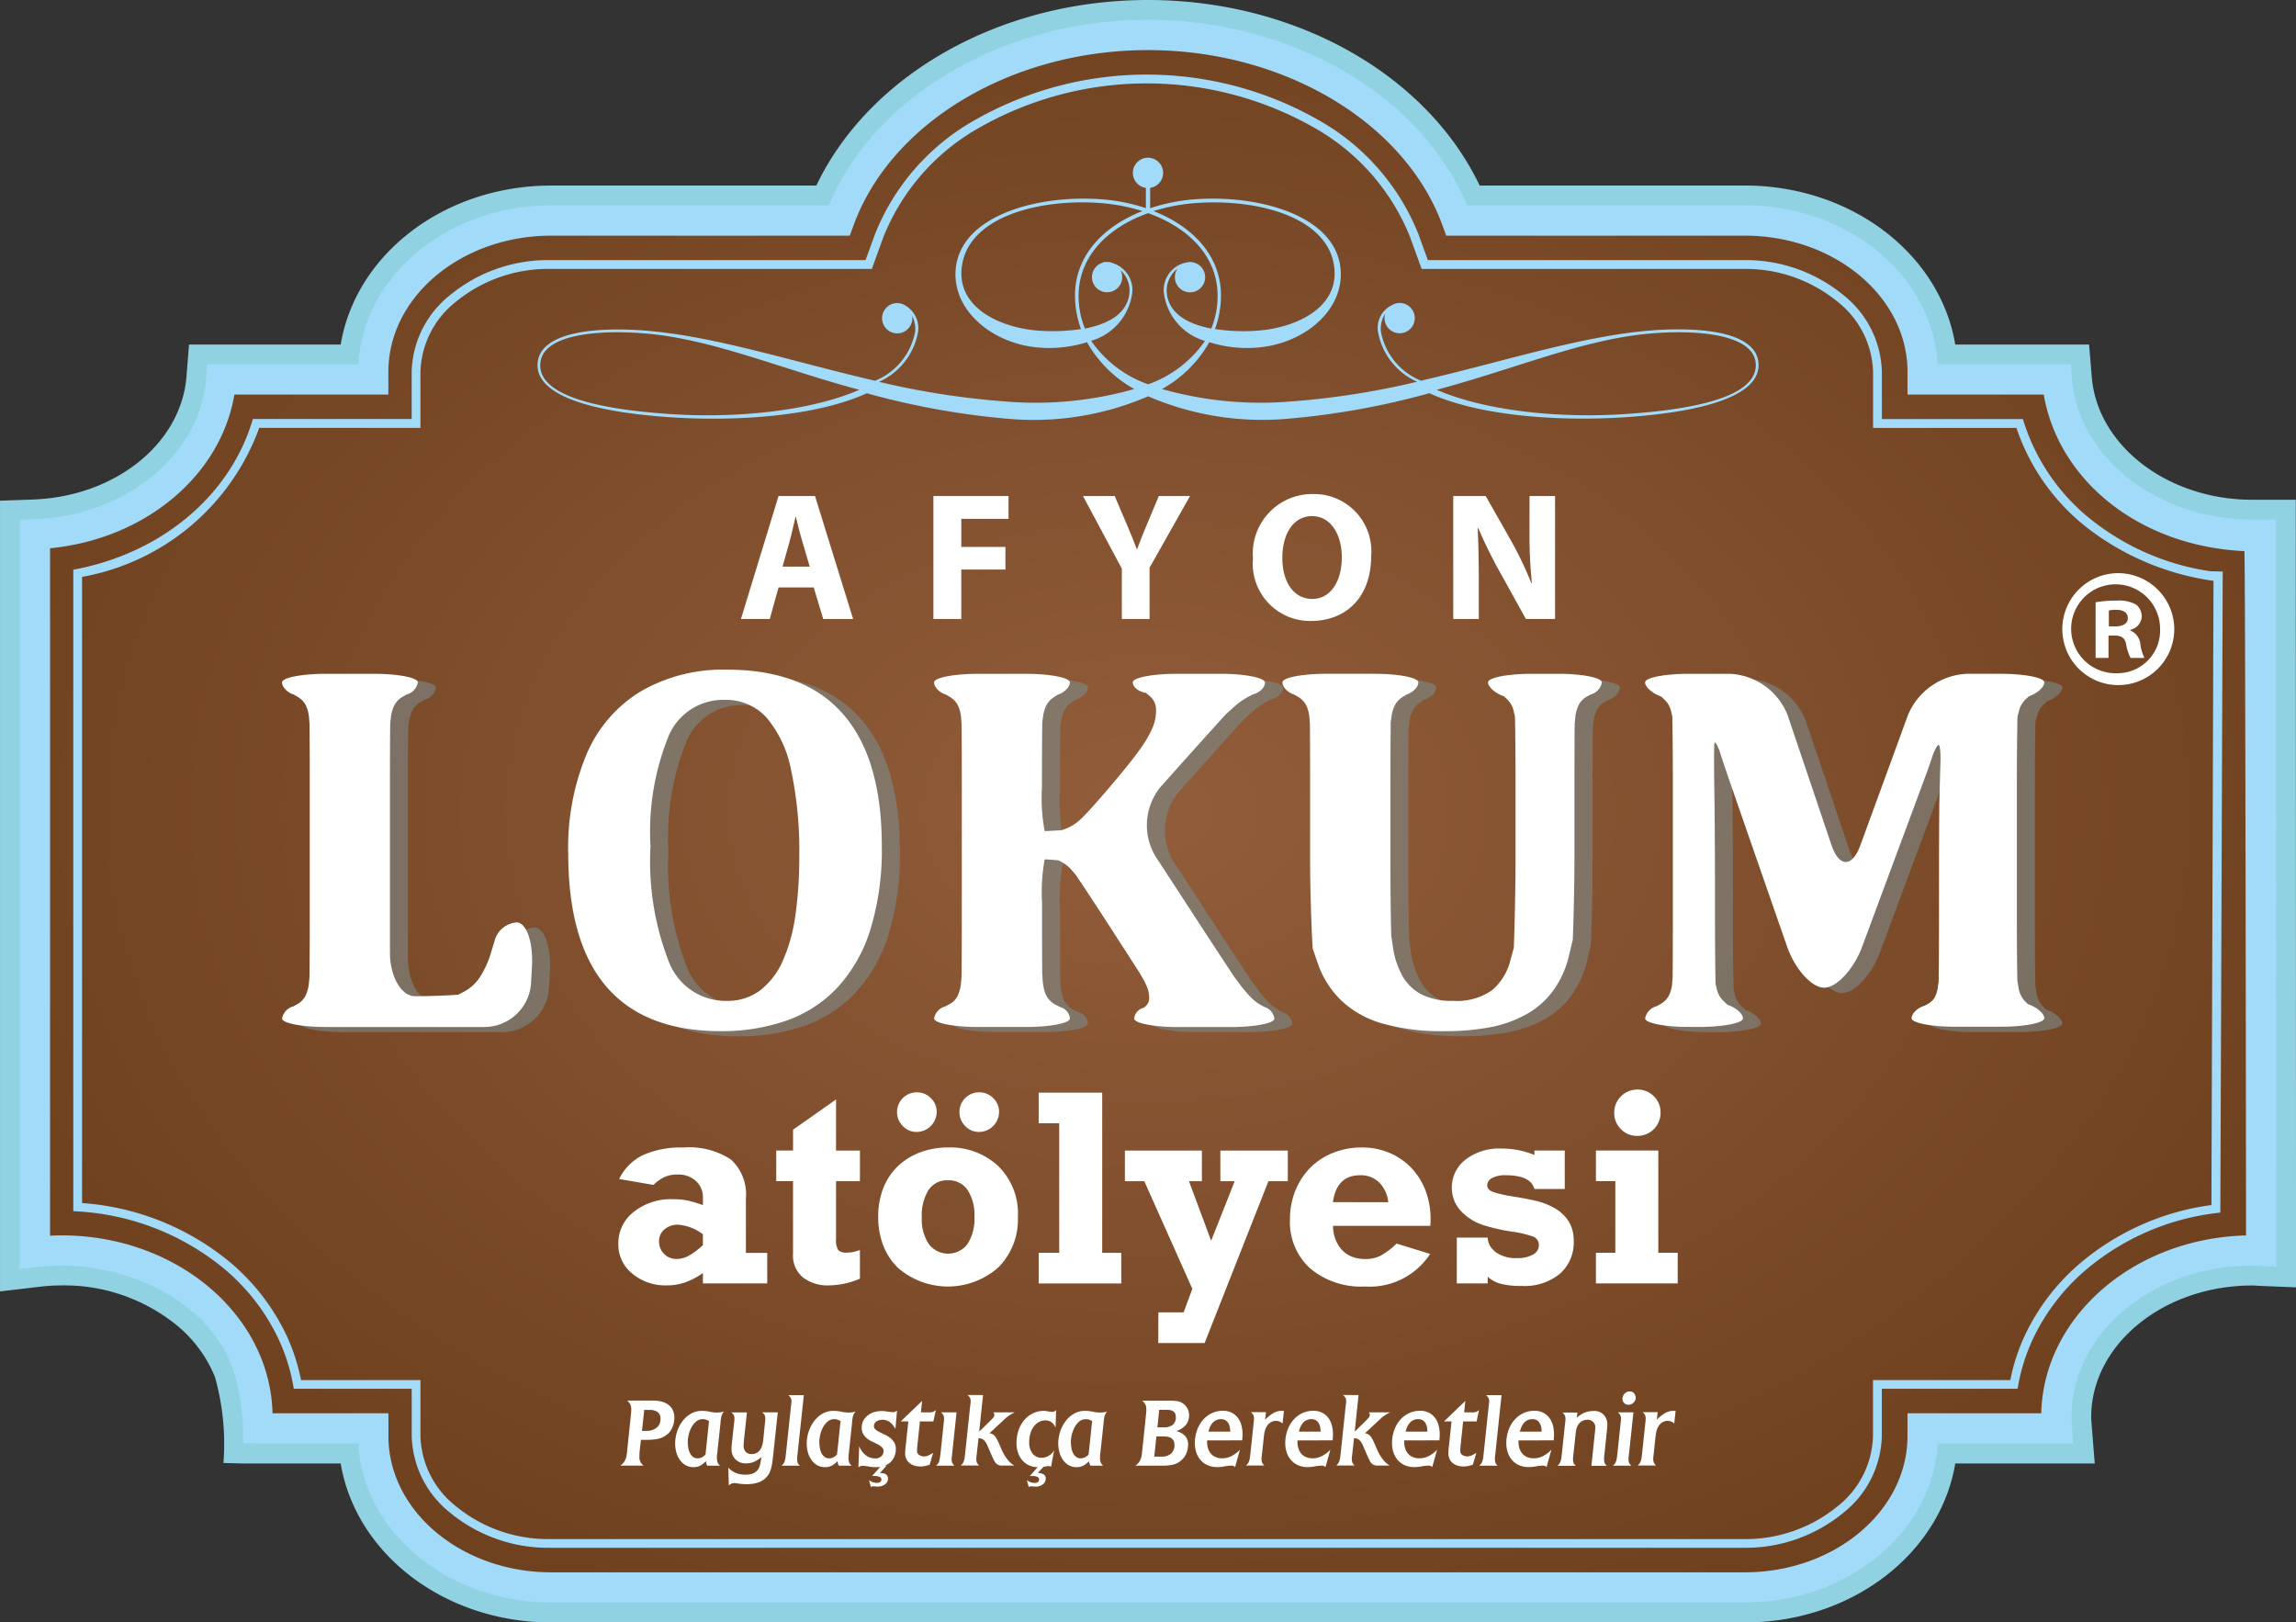 <svg xmlns="http://www.w3.org/2000/svg" xmlns:xlink="http://www.w3.org/1999/xlink" width="136.522" height="96.463" viewBox="0 0 136.522 96.463">
  <rect x="0" y="0" width="136.522" height="96.463" fill="#333333" stroke="none"/>
  <defs>
    <radialGradient id="radial-gradient" cx="0.5" cy="0.5" r="0.618" gradientUnits="objectBoundingBox">
      <stop offset="0" stop-color="#925d3b"/>
      <stop offset="1" stop-color="#6b3e1c"/>
    </radialGradient>
  </defs>
  <g id="Group_1953" data-name="Group 1953" transform="translate(-6.402 -8.58)">
    <path id="Path_2406" data-name="Path 2406" d="M142.911,39.47V38.294h-1.177l-1.414,0c-5.023,0-9.215-3.214-9.542-7.319l-.068-.831-.089-1.079h-7.958c-.9-5.384-6.175-9.455-12.525-9.455H94.384C91.217,12.987,83.416,8.58,74.663,8.58S58.109,12.987,54.941,19.612H39.185c-6.352,0-11.628,4.071-12.526,9.455H17.642l-.087,1.081-.066.83c-.319,3.974-4.227,7.111-9.092,7.3l-.861.032-1.133.04V85.363l1.31-.153,1-.118a11.461,11.461,0,0,1,1.349-.086,10.622,10.622,0,0,1,6.843,2.364,7.755,7.755,0,0,1,2.283,3.093,14.739,14.739,0,0,1,.5,5.1l1.061.029c.072,0,.527,0,.924,0H26.66c.9,5.385,6.174,9.455,12.526,9.455h70.953c6.35,0,11.625-4.07,12.525-9.455h8.292l-.1-1.269-.078-.972c0,.008-.007-.093-.007-.093-.014-.181-.025-.315-.025-.417,0-4.318,4.3-7.829,9.574-7.829.064,0,.125,0,.178.006.123.006.168.009.223.013s.978.041.978.041l1.226.05V82.951Z" transform="translate(0 0)" fill="#90d1e2"/>
    <path id="Path_2407" data-name="Path 2407" d="M142.367,42.421c-6.166,0-11.2-4.076-11.611-9.229h-7.985v-.451c0-4.953-4.76-9-10.586-9H95.071c-2.314-6.37-9.652-11.03-18.36-11.03s-16.052,4.66-18.365,11.03H41.233c-5.822,0-10.588,4.052-10.588,9v.451H21.6c-.4,5.005-5.16,8.98-11.08,9.208V85.082a13.585,13.585,0,0,1,1.587-.1c6.434,0,11.649,4.436,11.649,9.906,0,.228-.023.449-.038.675h6.923v.449c0,4.955,4.765,9,10.588,9h70.953c5.826,0,10.586-4.05,10.586-9v-.449h7.985c-.018-.226-.038-.447-.038-.675,0-5.471,5.215-9.906,11.649-9.906.176,0,.353.016.529.02V55C142.72,55.012,142.544,42.421,142.367,42.421Z" transform="translate(-2.047 -2.049)" fill="url(#radial-gradient)"/>
    <path id="Path_2408" data-name="Path 2408" d="M142.865,46.936s-.751-.022-.751-.022a14.817,14.817,0,0,1-7-3.011,12.1,12.1,0,0,1-4.074-5.85l-.057-.185h-8.385v-2.8a6.01,6.01,0,0,0-2.28-4.565,9.146,9.146,0,0,0-5.951-2.086H95.6l-.563-1.549a13.529,13.529,0,0,0-5.8-6.7,20.661,20.661,0,0,0-20.707,0,13.517,13.517,0,0,0-5.8,6.7l-.563,1.549H43.411A9.161,9.161,0,0,0,37.458,30.5a6.009,6.009,0,0,0-2.28,4.565v2.8H25.736l-.058.185c-1.354,4.387-5.343,7.735-10.409,8.734l-.211.042V84.964l.246.015a15,15,0,0,1,8.749,3.43A12.278,12.278,0,0,1,27.131,92.3a11.1,11.1,0,0,1,1,3.008l.038.217h7.012v2.8a6.011,6.011,0,0,0,2.28,4.566,9.161,9.161,0,0,0,5.953,2.087h70.951a9.147,9.147,0,0,0,5.951-2.087,6.006,6.006,0,0,0,2.28-4.566v-2.8h8.072l.039-.217a11.074,11.074,0,0,1,1-3.008,12.325,12.325,0,0,1,3.08-3.894,14.7,14.7,0,0,1,7.707-3.33l.229-.03ZM142.193,84.6a15.191,15.191,0,0,0-7.751,3.413,12.835,12.835,0,0,0-3.208,4.06,11.625,11.625,0,0,0-1,2.935H122.07v3.326a5.508,5.508,0,0,1-2.1,4.172,8.645,8.645,0,0,1-5.612,1.955H43.411A8.641,8.641,0,0,1,37.8,102.5a5.5,5.5,0,0,1-2.1-4.169V95.006H28.6a11.564,11.564,0,0,0-1-2.935,12.874,12.874,0,0,0-3.209-4.06,15.5,15.5,0,0,0-8.811-3.529V47.251a13.784,13.784,0,0,0,10.534-8.859H35.7V35.063A5.5,5.5,0,0,1,37.8,30.9a8.65,8.65,0,0,1,5.615-1.959H62.54l.061-.172.627-1.723a12.987,12.987,0,0,1,5.578-6.432,20.146,20.146,0,0,1,20.16,0,13,13,0,0,1,5.577,6.432l.626,1.723.063.172h19.13a8.633,8.633,0,0,1,5.612,1.959,5.5,5.5,0,0,1,2.1,4.168v3.329H130.6a12.608,12.608,0,0,0,4.182,5.917,15.811,15.811,0,0,0,7.535,3.173Z" transform="translate(-4.298 -4.372)" fill="#a2daf9"/>
    <path id="Path_2409" data-name="Path 2409" d="M142.895,40.631l-1.416,0c-5.632,0-10.338-3.689-10.715-8.4L130.7,31.4h-7.927c-.275-5.254-5.315-9.454-11.474-9.454H94.8c-2.718-6.525-10.414-11.031-18.977-11.031S59.562,15.423,56.845,21.948h-16.5c-6.16,0-11.2,4.2-11.474,9.454H19.887l-.066.83C19.455,36.8,15.065,40.4,9.6,40.611l-.865.031V85.2l1-.115a12.142,12.142,0,0,1,1.485-.1c4.155,0,9.017,2.241,10.3,6.479a14.105,14.105,0,0,1,.5,4.077s.811.024.811.024h6.036c.273,5.254,5.314,9.456,11.474,9.456H111.3c6.157,0,11.2-4.2,11.474-9.456h8.071l-.078-.972-.006-.1c-.014-.179-.027-.348-.027-.5,0-4.968,4.822-9,10.748-9,.084,0,.184,0,.285.012.067,0,.135.005.207.009l.936.038v-.94ZM128.936,93.771h-7.953v1.35c0,4.468-4.342,8.106-9.685,8.106H40.345c-5.34,0-9.687-3.638-9.687-8.106v-1.35H23.767c-.14-5.855-5.708-10.579-12.543-10.579-.222,0-.449.006-.686.02V42.34C16.18,41.79,20.682,38.035,21.5,33.2h9.155V31.852c0-4.468,4.347-8.1,9.687-8.1H58.091l.216-.592c2.232-6.147,9.433-10.44,17.516-10.44s15.283,4.293,17.517,10.44l.215.592H111.3c5.343,0,9.685,3.635,9.685,8.1V33.2h8.1c.853,5.008,5.563,9.006,11.933,9.31.061,1.141.095,40.686.095,40.686C134.443,83.366,129.073,88.024,128.936,93.771Z" transform="translate(-1.16 -1.161)" fill="#a2daf9"/>
    <g id="Group_1949" data-name="Group 1949" transform="translate(38.365 17.956)">
      <path id="Path_2410" data-name="Path 2410" d="M77.882,45.05c3.771.245,8.54-.04,11.59-1.432a45.84,45.84,0,0,0,8.287,1.507A17.158,17.158,0,0,0,106.2,43.8a17.142,17.142,0,0,0,8.436,1.321,45.809,45.809,0,0,0,8.285-1.507c3.05,1.392,7.82,1.677,11.589,1.432,3.421-.222,8.132-.941,7.984-3.205-.126-1.965-3.72-2.177-6.488-1.949-4.128.346-8.707,1.853-13.581,2.979a3.926,3.926,0,0,1-2.385-2.93,1.708,1.708,0,0,1,.258-1.061.9.9,0,1,0,.856-.63.885.885,0,0,0-.458.13,1.492,1.492,0,0,0-.829,1.572,4.025,4.025,0,0,0,2.324,2.982,47.432,47.432,0,0,1-7.494,1.171,21.477,21.477,0,0,1-7.671-.739,7.266,7.266,0,0,0,2.813-2.786,7.369,7.369,0,0,0,2.745.33c2.773-.171,5.226-2.134,5.067-4.589-.207-3.216-4.736-4.491-8.539-4.245a10.965,10.965,0,0,0-2.91.581,10.969,10.969,0,0,0-2.912-.581c-3.8-.247-8.328,1.028-8.538,4.245-.159,2.454,2.294,4.418,5.067,4.589a7.381,7.381,0,0,0,2.747-.33,7.25,7.25,0,0,0,2.811,2.786,21.473,21.473,0,0,1-7.67.739A47.4,47.4,0,0,1,90.2,42.938a4.03,4.03,0,0,0,2.324-2.982,1.564,1.564,0,0,0-.718-1.53.9.9,0,1,0,.375.73.962.962,0,0,0-.014-.143,1.734,1.734,0,0,1,.182.932,3.921,3.921,0,0,1-2.385,2.93C85.1,41.749,80.515,40.243,76.389,39.9c-2.77-.228-6.363-.016-6.49,1.949C69.752,44.11,74.462,44.829,77.882,45.05Zm58.13-4.98c2.733-.241,6.2,0,6.318,1.786.142,2.185-4.528,2.79-7.87,3.006h-.015c-3.643.237-8.089-.149-11.085-1.45C128.067,42.153,132.027,40.424,136.012,40.07ZM109.167,32.3c3.643-.237,7.914.886,8.117,4.008.149,2.3-2.384,3.446-4.65,3.593a11.269,11.269,0,0,1-2.455-.1,5.976,5.976,0,0,0,.342-1.637l0-.015c.166-2.569-1.581-4.413-4-5.363A11.177,11.177,0,0,1,109.167,32.3Zm-9.414,7.6c-2.266-.147-4.8-1.3-4.65-3.593.2-3.121,4.474-4.245,8.116-4.008a11.181,11.181,0,0,1,2.64.487c-2.416.95-4.162,2.794-3.995,5.363v.015a6,6,0,0,0,.343,1.637A11.272,11.272,0,0,1,99.754,39.9Zm3.061.6a3.424,3.424,0,0,0,2.448-2.91,1.67,1.67,0,0,0-1.021-1.656c-.034-.015-.068-.025-.1-.037a.888.888,0,0,0-.381-.088c-.017,0-.031,0-.045.005a.331.331,0,0,0-.221.04.9.9,0,1,0,1.166.857.877.877,0,0,0-.1-.412,1.64,1.64,0,0,1,.533,1.3c-.083,1.272-1.255,1.9-2.65,2.172a5.036,5.036,0,0,1-.366-1.61c-.165-2.547,1.63-4.361,4.123-5.252,2.492.891,4.287,2.7,4.121,5.252a5.076,5.076,0,0,1-.365,1.61c-1.394-.268-2.568-.9-2.649-2.172a1.636,1.636,0,0,1,.637-1.383.89.89,0,0,0-.152.5.9.9,0,1,0,1.055-.885.489.489,0,0,0-.108-.012c-.015,0-.029-.005-.045-.005a.911.911,0,0,0-.221.031,1.576,1.576,0,0,0-.321.094,1.674,1.674,0,0,0-1.023,1.656,3.427,3.427,0,0,0,2.45,2.91,6.879,6.879,0,0,1-3.378,2.58A6.872,6.872,0,0,1,102.814,40.5ZM76.377,40.07c3.986.354,7.943,2.083,12.651,3.343-3,1.3-7.442,1.687-11.085,1.45h-.017c-3.34-.216-8.01-.822-7.868-3.006C70.173,40.066,73.641,39.829,76.377,40.07Z" transform="translate(-69.895 -29.612)" fill="#a2daf9"/>
      <path id="Path_2411" data-name="Path 2411" d="M140.21,28.108a.9.9,0,1,1,.9.9A.9.9,0,0,1,140.21,28.108Z" transform="translate(-104.813 -27.206)" fill="#a2daf9"/>
      <g id="Group_1948" data-name="Group 1948" transform="translate(36.172 1.502)">
        <rect id="Rectangle_364" data-name="Rectangle 364" width="0.254" height="1.715" fill="#a2daf9"/>
      </g>
    </g>
    <path id="Path_2412" data-name="Path 2412" d="M54.281,105.058a5.6,5.6,0,0,1-.677,1.507,2.528,2.528,0,0,1-.932.855l-.358.184c-.59.05-1.743.093-2.564.093s-1.493-1.17-1.493-2.6V94.974c0-1.431.007-3.006.018-3.5l.037-.323a2.009,2.009,0,0,1,.231-.792,1.26,1.26,0,0,1,.5-.485l.214-.117a.911.911,0,0,0,.661-.722c0-.278-1.171-.507-2.6-.507H44.443c-1.431,0-2.6.23-2.6.507s.312.607.7.726l.219.128a1.255,1.255,0,0,1,.493.5,2.082,2.082,0,0,1,.2.8l.027.328c.007.488.013,2.058.013,3.488v8.044c0,1.431-.007,3.007-.016,3.5l-.031.322a2.242,2.242,0,0,1-.208.8,1.2,1.2,0,0,1-.493.5l-.22.122a.921.921,0,0,0-.679.723c0,.278,1.17.507,2.6.507H53.9a2.786,2.786,0,0,0,2.744-2.6l.056-1.02c.078-1.428-.334-2.6-.912-2.6a1.47,1.47,0,0,0-1.318,1.126ZM68.288,88.28A9.76,9.76,0,0,0,63.2,89.556a8.033,8.033,0,0,0-3.238,3.732,14.4,14.4,0,0,0-1.1,5.916q0,5.277,2.269,7.923t6.792,2.647a11.623,11.623,0,0,0,3.932-.631,7.641,7.641,0,0,0,3.023-1.97,9.017,9.017,0,0,0,1.945-3.423,16.09,16.09,0,0,0,.685-4.993q0-5.2-2.308-7.839T68.288,88.28Zm4.085,14.554a10.12,10.12,0,0,1-.738,2.716,4.526,4.526,0,0,1-1.347,1.785,3.206,3.206,0,0,1-2.015.639,3.613,3.613,0,0,1-3.409-2.27,16.378,16.378,0,0,1-1.116-6.916,15.16,15.16,0,0,1,1.085-6.578,3.518,3.518,0,0,1,3.315-2.13,3.255,3.255,0,0,1,2.5,1.055,6.8,6.8,0,0,1,1.461,3.122,22.9,22.9,0,0,1,.486,5.131A24.587,24.587,0,0,1,72.374,102.834Zm72.741-12.068a1.43,1.43,0,0,1,.408-.724l.193-.179c.5-.178.913-.55.913-.83s-1.17-.507-2.6-.507h-2.012a4,4,0,0,0-3.494,2.444l-2.83,7.744c-.491,1.344-1.268,1.335-1.726-.021l-2.6-7.7a3.881,3.881,0,0,0-3.434-2.465h-2.442c-1.432,0-2.6.23-2.6.507s.432.661.959.847l.2.184a1.387,1.387,0,0,1,.392.708l.067.288c.018.721.033,2.483.033,3.914v8.105c0,1.43-.006,3-.013,3.5l-.026.318a1.937,1.937,0,0,1-.208.784,1.255,1.255,0,0,1-.5.493l-.22.122a.921.921,0,0,0-.681.723c0,.278,1.17.507,2.6.507h.613c1.43,0,2.6-.229,2.6-.507s-.408-.642-.908-.8l-.215-.2a1.41,1.41,0,0,1-.43-.74l-.073-.3c-.019-.708-.035-2.458-.035-3.888v-1.875c0-1.431-.012-3.571-.026-4.756s-.065-3.846.01-3.846.233.315.349.7.851,2.513,1.321,3.865l2.629,7.565c.471,1.351,1.464,2.456,2.208,2.456s1.761-1.1,2.26-2.439l2.312-6.23c.5-1.342,1.194-3.213,1.544-4.16l.138-.395.138-.395c.139-.447.326-.813.416-.813s.134.572.1,1.272l-.03,1.129-.031,1.126c-.008,1-.015,2.982-.015,4.414v2.335c0,1.431-.011,3.14-.023,3.8l-.047.3a1.724,1.724,0,0,1-.215.676,1.082,1.082,0,0,1-.407.362l-.175.092c-.419.126-.764.458-.764.739s1.17.507,2.6.507h2.688c1.432,0,2.6-.229,2.6-.507s-.436-.655-.971-.833l-.19-.191a1.49,1.49,0,0,1-.378-.83l-.061-.363c-.017-.617-.031-2.292-.031-3.722V94.974c0-1.431.018-3.189.039-3.907ZM99.444,107.758a8.181,8.181,0,0,1-.715-.853l-.272-.366c-.4-.607-1.374-2.085-2.155-3.285l-2.53-3.885a3.6,3.6,0,0,1,.313-4.121l1.15-1.288c.953-1.068,2.188-2.437,2.744-3.042l.358-.322a4.711,4.711,0,0,1,.954-.7l.277-.144c.4-.1.723-.415.723-.7s-1.171-.524-2.6-.524H95.03c-1.432,0-2.6.23-2.6.507s.351.561.78.627l.242.2a1.053,1.053,0,0,1,.362.847,2.713,2.713,0,0,1-.207,1.023,6.968,6.968,0,0,1-.769,1.307q-.561.793-1.816,2.261t-1.692,1.87a2.671,2.671,0,0,1-.853.554l-.277.1c-.465.029-.919.052-1.008.052a10.623,10.623,0,0,1-.163-2.6V95c0-1.43.01-3.06.022-3.622l.041-.288a2.195,2.195,0,0,1,.207-.707,1.329,1.329,0,0,1,.446-.477l.2-.134c.412-.13.747-.464.747-.744s-1.17-.507-2.6-.507H83.214c-1.43,0-2.6.23-2.6.507s.312.607.694.726l.221.128a1.24,1.24,0,0,1,.491.5,2.062,2.062,0,0,1,.2.8l.027.328c.007.488.012,2.058.012,3.488v8.059c0,1.432-.007,3.007-.015,3.5l-.031.323a2.229,2.229,0,0,1-.208.8,1.136,1.136,0,0,1-.492.492l-.221.118a.917.917,0,0,0-.679.721c0,.278,1.171.507,2.6.507h2.874c1.431,0,2.6-.229,2.6-.507a.76.76,0,0,0-.549-.665l-.2-.1a1.462,1.462,0,0,1-.484-.345,1.332,1.332,0,0,1-.27-.491,3.234,3.234,0,0,1-.123-.756l-.021-.307c-.006-.381-.011-1.862-.011-3.294v-.9a11.171,11.171,0,0,1,.155-2.6c.084,0,.45.026.814.055l.208.107a2.184,2.184,0,0,1,.632.531l.209.246c.294.432,1.066,1.6,1.714,2.6s1.575,2.439,2.063,3.2L93,106.6a3.66,3.66,0,0,1,.331.7,1.728,1.728,0,0,1,.069.484.618.618,0,0,1-.183.468l-.123.12a.738.738,0,0,0-.585.643c0,.278,1.17.507,2.6.507h3.136c1.431,0,2.6-.225,2.6-.5a.836.836,0,0,0-.594-.691l-.2-.108A2.719,2.719,0,0,1,99.444,107.758Zm14.108-18.725c0,.28.424.654.943.831l.2.185a1.386,1.386,0,0,1,.392.731l.067.3c.018.718.033,2.476.033,3.907V99.6c0,1.432-.048,3.772-.105,5.2,0,0,0,.022-.21.776a3.382,3.382,0,0,1-1.085,1.762,3.638,3.638,0,0,1-2.338.631,3.934,3.934,0,0,1-1.862-.386,2.765,2.765,0,0,1-1.13-1.1,4.945,4.945,0,0,1-.562-1.716l-.1-.666c-.029-.852-.052-2.719-.052-4.151V95c0-1.43.009-3.056.021-3.611l.04-.3a2.1,2.1,0,0,1,.217-.722,1.322,1.322,0,0,1,.453-.47l.2-.128c.4-.128.731-.461.731-.742s-1.171-.507-2.6-.507h-2.874c-1.432,0-2.6.23-2.6.507s.313.607.695.726l.22.128a1.242,1.242,0,0,1,.492.5,2.063,2.063,0,0,1,.2.8l.026.328c.007.488.013,2.058.013,3.488v4.752c0,1.431.068,3.725.151,5.1l.3.871a5.581,5.581,0,0,0,1.4,2.224,5.913,5.913,0,0,0,2.454,1.37,12.988,12.988,0,0,0,3.693.454,14.323,14.323,0,0,0,2.694-.232,7.118,7.118,0,0,0,2.16-.769,5.03,5.03,0,0,0,1.608-1.416,5.894,5.894,0,0,0,.953-2.161l.206-.857c.056-1.286.1-3.507.1-4.939V94.989c0-1.431.007-3.006.014-3.5l.031-.322a2.1,2.1,0,0,1,.216-.8,1.193,1.193,0,0,1,.492-.492l.215-.117a.909.909,0,0,0,.661-.722c0-.278-1.17-.507-2.6-.507h-1.566C114.723,88.526,113.552,88.755,113.552,89.033Z" transform="translate(-17.599 -39.578)" fill="#7c8b8b" opacity="0.6" style="mix-blend-mode: multiply;isolation: isolate"/>
    <path id="Path_2413" data-name="Path 2413" d="M52.154,104.45a5.609,5.609,0,0,1-.677,1.508,2.525,2.525,0,0,1-.931.854l-.358.185c-.589.05-1.743.092-2.564.092s-1.492-1.171-1.492-2.6V94.366c0-1.431.007-3.006.017-3.5l.036-.323a2.033,2.033,0,0,1,.232-.793,1.261,1.261,0,0,1,.5-.485l.214-.117a.91.91,0,0,0,.661-.72c0-.279-1.17-.508-2.6-.508H42.317c-1.431,0-2.6.229-2.6.508s.312.606.694.724l.219.129a1.266,1.266,0,0,1,.494.5,2.082,2.082,0,0,1,.2.8l.026.329c.007.487.013,2.057.013,3.489v8.044c0,1.43-.007,3.007-.016,3.5l-.03.322a2.246,2.246,0,0,1-.208.8,1.194,1.194,0,0,1-.492.5l-.22.124a.919.919,0,0,0-.679.724c0,.278,1.17.506,2.6.506h9.459a2.786,2.786,0,0,0,2.743-2.6l.056-1.019c.078-1.429-.333-2.6-.913-2.6a1.469,1.469,0,0,0-1.317,1.125ZM66.162,87.673a9.76,9.76,0,0,0-5.092,1.276,8.029,8.029,0,0,0-3.238,3.731,14.366,14.366,0,0,0-1.1,5.915q0,5.278,2.269,7.924t6.792,2.647a11.6,11.6,0,0,0,3.931-.632,7.628,7.628,0,0,0,3.023-1.969,9.03,9.03,0,0,0,1.946-3.423,16.088,16.088,0,0,0,.685-4.993q0-5.2-2.308-7.839T66.162,87.673Zm4.084,14.554a10.08,10.08,0,0,1-.737,2.715,4.553,4.553,0,0,1-1.346,1.785,3.211,3.211,0,0,1-2.016.638,3.615,3.615,0,0,1-3.409-2.269,16.385,16.385,0,0,1-1.114-6.916A15.16,15.16,0,0,1,62.709,91.6a3.519,3.519,0,0,1,3.315-2.131,3.261,3.261,0,0,1,2.5,1.053,6.835,6.835,0,0,1,1.461,3.124,22.929,22.929,0,0,1,.485,5.13A24.451,24.451,0,0,1,70.247,102.227Zm72.741-12.069a1.42,1.42,0,0,1,.408-.723l.194-.18c.5-.176.913-.549.913-.828s-1.17-.508-2.6-.508H139.89a4,4,0,0,0-3.493,2.445l-2.831,7.744c-.491,1.343-1.268,1.333-1.725-.022l-2.6-7.7a3.879,3.879,0,0,0-3.433-2.466h-2.444c-1.43,0-2.6.229-2.6.508s.432.659.958.846l.2.185a1.379,1.379,0,0,1,.392.706l.067.288c.018.722.033,2.483.033,3.914v8.1c0,1.432-.007,3.006-.013,3.5l-.026.318a1.935,1.935,0,0,1-.207.784,1.272,1.272,0,0,1-.5.492l-.221.124a.918.918,0,0,0-.68.724c0,.278,1.17.506,2.6.506h.613c1.43,0,2.6-.229,2.6-.506s-.409-.642-.908-.806l-.214-.2a1.414,1.414,0,0,1-.431-.738l-.072-.3c-.019-.709-.035-2.46-.035-3.89v-1.874c0-1.432-.013-3.571-.026-4.756s-.065-3.846.01-3.846.233.314.348.7.852,2.514,1.322,3.865l2.629,7.563c.471,1.352,1.465,2.456,2.208,2.456s1.761-1.1,2.259-2.437l2.313-6.231c.5-1.341,1.194-3.213,1.544-4.159l.138-.394.138-.4c.139-.447.327-.813.415-.813s.135.572.1,1.272l-.032,1.128-.029,1.128c-.009,1-.016,2.981-.016,4.411v2.337c0,1.43-.01,3.139-.023,3.8l-.046.3a1.74,1.74,0,0,1-.214.678,1.094,1.094,0,0,1-.408.362l-.175.091c-.42.128-.764.46-.764.741s1.17.506,2.6.506H141.9c1.432,0,2.6-.229,2.6-.506s-.438-.656-.971-.835l-.19-.189a1.491,1.491,0,0,1-.377-.831l-.061-.364c-.018-.616-.031-2.292-.031-3.723v-8.1c0-1.431.017-3.189.038-3.906ZM97.317,107.15a7.989,7.989,0,0,1-.715-.854l-.272-.365c-.4-.607-1.375-2.085-2.155-3.285l-2.531-3.885a3.6,3.6,0,0,1,.313-4.122l1.151-1.288c.953-1.067,2.187-2.435,2.743-3.041l.359-.323a4.81,4.81,0,0,1,.953-.7l.277-.143c.4-.1.723-.415.723-.7s-1.171-.524-2.6-.524H92.9c-1.431,0-2.6.229-2.6.508s.352.56.782.625l.241.205a1.049,1.049,0,0,1,.362.846,2.731,2.731,0,0,1-.207,1.022,6.9,6.9,0,0,1-.77,1.309q-.561.792-1.815,2.261T87.2,96.564a2.667,2.667,0,0,1-.854.555l-.276.1c-.466.029-.919.052-1.008.052a10.6,10.6,0,0,1-.163-2.6V94.4c0-1.432.01-3.06.021-3.623l.041-.287a2.223,2.223,0,0,1,.208-.709,1.309,1.309,0,0,1,.446-.475l.2-.132c.411-.13.746-.466.746-.745s-1.17-.508-2.6-.508H81.088c-1.43,0-2.6.229-2.6.508s.313.606.695.724l.22.129a1.253,1.253,0,0,1,.492.5,2.064,2.064,0,0,1,.2.8l.027.329c.007.487.013,2.057.013,3.489v8.058c0,1.432-.007,3.007-.015,3.5l-.033.322a2.2,2.2,0,0,1-.206.8,1.145,1.145,0,0,1-.493.492l-.22.118a.917.917,0,0,0-.68.722c0,.278,1.171.506,2.6.506h2.874c1.431,0,2.6-.229,2.6-.506a.76.76,0,0,0-.548-.665l-.2-.1a1.47,1.47,0,0,1-.484-.346,1.338,1.338,0,0,1-.269-.492,3.226,3.226,0,0,1-.123-.755l-.021-.307c-.006-.381-.011-1.862-.011-3.294v-.9a11.151,11.151,0,0,1,.155-2.6c.085,0,.45.024.813.054l.21.106a2.227,2.227,0,0,1,.631.532l.209.247c.295.432,1.065,1.6,1.714,2.6s1.575,2.44,2.063,3.2l.175.307a3.642,3.642,0,0,1,.33.7,1.728,1.728,0,0,1,.07.486.622.622,0,0,1-.184.468l-.123.119a.738.738,0,0,0-.584.644c0,.278,1.171.506,2.6.506h3.136c1.43,0,2.6-.226,2.6-.5a.84.84,0,0,0-.593-.693l-.2-.108A2.682,2.682,0,0,1,97.317,107.15Zm14.109-18.723c0,.278.424.652.942.831l.2.185a1.393,1.393,0,0,1,.392.731l.066.3c.02.718.033,2.475.033,3.907v4.612c0,1.43-.047,3.772-.1,5.2,0,0,0,.023-.21.777a3.375,3.375,0,0,1-1.085,1.762,3.639,3.639,0,0,1-2.339.631,3.951,3.951,0,0,1-1.862-.385,2.763,2.763,0,0,1-1.13-1.1,4.925,4.925,0,0,1-.562-1.715l-.1-.667c-.029-.852-.051-2.719-.051-4.151V94.4c0-1.432.009-3.057.02-3.612l.042-.3a2.075,2.075,0,0,1,.216-.723,1.308,1.308,0,0,1,.453-.47l.2-.127c.4-.129.731-.463.731-.741s-1.171-.508-2.6-.508H101.8c-1.431,0-2.6.229-2.6.508s.313.606.694.724l.221.129a1.258,1.258,0,0,1,.492.5,2.1,2.1,0,0,1,.2.8l.026.329c.007.487.013,2.057.013,3.489v4.751c0,1.43.069,3.725.151,5.1l.3.871a5.587,5.587,0,0,0,1.4,2.223,5.925,5.925,0,0,0,2.454,1.371,13.006,13.006,0,0,0,3.693.453,14.259,14.259,0,0,0,2.692-.232,7.1,7.1,0,0,0,2.161-.769,5.014,5.014,0,0,0,1.608-1.416,5.917,5.917,0,0,0,.953-2.161l.205-.856c.057-1.286.1-3.507.1-4.938V94.382c0-1.432.006-3.007.014-3.5l.032-.324a2.131,2.131,0,0,1,.215-.8,1.2,1.2,0,0,1,.493-.493l.214-.117a.908.908,0,0,0,.661-.72c0-.279-1.169-.508-2.6-.508h-1.566C112.6,87.918,111.426,88.147,111.426,88.427Z" transform="translate(-16.543 -39.277)" fill="#fff"/>
    <g id="Group_1950" data-name="Group 1950" transform="translate(43.167 73.359)">
      <path id="Path_2414" data-name="Path 2414" d="M88.29,152.186H84.465v-.618a4.391,4.391,0,0,1-1.06.559,3.318,3.318,0,0,1-1.079.175,3.077,3.077,0,0,1-2.063-.7,2.226,2.226,0,0,1-.827-1.771,2.355,2.355,0,0,1,.92-1.9,3.543,3.543,0,0,1,2.322-.752,4.25,4.25,0,0,1,.861.075,7.559,7.559,0,0,1,.927.276v-.435a1.3,1.3,0,0,0-.418-1,1.542,1.542,0,0,0-1.086-.384,1.9,1.9,0,0,0-.76.141,2.418,2.418,0,0,0-.678.477l-2.038-.351a3.04,3.04,0,0,1,1.412-1.42,5.537,5.537,0,0,1,2.414-.452,4.476,4.476,0,0,1,2.825.719,2.8,2.8,0,0,1,.885,2.305v3.242H88.29Zm-5.279-3.492a1.231,1.231,0,0,0-.827.275.888.888,0,0,0-.326.709,1.026,1.026,0,0,0,.3.753,1,1,0,0,0,.735.3,1.522,1.522,0,0,0,.718-.184,4.437,4.437,0,0,0,.853-.635v-.651A2.851,2.851,0,0,0,83.011,148.695Z" transform="translate(-79.435 -140.657)" fill="#fff"/>
      <path id="Path_2415" data-name="Path 2415" d="M98.089,141.466h1v-1.237l2.556-1.8v3.042h1.421v1.821h-1.421v3.425a1.174,1.174,0,0,0,.126.669.682.682,0,0,0,.526.149,1.56,1.56,0,0,0,.351-.033c.1-.022.239-.061.417-.116v1.7a4.837,4.837,0,0,1-1.888.4,2.384,2.384,0,0,1-1.48-.46,1.671,1.671,0,0,1-.609-1.429v-4.31h-1Z" transform="translate(-88.698 -137.839)" fill="#fff"/>
      <path id="Path_2416" data-name="Path 2416" d="M117.287,147.995a4.525,4.525,0,0,1-5.949.058,3.665,3.665,0,0,1-.894-1.328,4.662,4.662,0,0,1-.31-1.73,4.509,4.509,0,0,1,.336-1.788,3.579,3.579,0,0,1,.918-1.3,3.945,3.945,0,0,1,1.329-.777,4.733,4.733,0,0,1,1.562-.259,4.194,4.194,0,0,1,2.983,1.1A3.941,3.941,0,0,1,118.441,145,4.042,4.042,0,0,1,117.287,147.995Zm-4.027-10.06a1.112,1.112,0,0,1,.351.827,1.2,1.2,0,0,1-1.186,1.187,1.114,1.114,0,0,1-.828-.352,1.15,1.15,0,0,1-.343-.835,1.17,1.17,0,0,1,1.17-1.169A1.155,1.155,0,0,1,113.26,137.935Zm2.182,5.456a1.35,1.35,0,0,0-1.162-.568,1.318,1.318,0,0,0-1.153.576,2.864,2.864,0,0,0-.4,1.646,2.6,2.6,0,0,0,.419,1.571,1.439,1.439,0,0,0,2.3-.009,2.752,2.752,0,0,0,.409-1.612A2.713,2.713,0,0,0,115.442,143.391Zm1.528-5.456a1.113,1.113,0,0,1,.35.827,1.2,1.2,0,0,1-1.186,1.187,1.114,1.114,0,0,1-.828-.352,1.153,1.153,0,0,1-.342-.835,1.168,1.168,0,0,1,1.169-1.169A1.161,1.161,0,0,1,116.97,137.935Z" transform="translate(-94.68 -137.426)" fill="#fff"/>
      <path id="Path_2417" data-name="Path 2417" d="M129.09,147.151h1.22v-7.7h-1.22v-1.821h3.776v9.524H134v1.821H129.09Z" transform="translate(-104.093 -137.443)" fill="#fff"/>
      <path id="Path_2418" data-name="Path 2418" d="M141.267,154.09h1.5l.519-1.4-2.857-6.4h-1.154v-1.821h4.578v1.821h-.768l1.319,3.542,1.4-3.542h-.852v-1.821h4.01v1.821h-1.152l-3.794,9.624h-2.757Z" transform="translate(-109.153 -140.839)" fill="#fff"/>
      <path id="Path_2419" data-name="Path 2419" d="M167.1,150.432a4.29,4.29,0,0,1-3.876,1.938,4.7,4.7,0,0,1-3.259-1.078,3.717,3.717,0,0,1-1.2-2.915,4.516,4.516,0,0,1,.318-1.7,4.122,4.122,0,0,1,.885-1.362,3.933,3.933,0,0,1,1.362-.893,4.511,4.511,0,0,1,1.7-.319,4.215,4.215,0,0,1,1.6.3,3.9,3.9,0,0,1,1.3.861,3.993,3.993,0,0,1,.877,1.353,4.672,4.672,0,0,1,.318,1.746v.2c-.011.112-.017.179-.017.2h-5.781a2.142,2.142,0,0,0,.434,1.319,1.638,1.638,0,0,0,.618.486,2.141,2.141,0,0,0,.886.167,1.933,1.933,0,0,0,.895-.2,4.384,4.384,0,0,0,.944-.719Zm-2.49-3.074a1.932,1.932,0,0,0-.542-1.178,1.564,1.564,0,0,0-1.129-.426q-1.4,0-1.62,1.6Z" transform="translate(-118.828 -140.657)" fill="#fff"/>
      <path id="Path_2420" data-name="Path 2420" d="M178.182,149.528h1.838a1.08,1.08,0,0,0,.125.476,1.539,1.539,0,0,0,.376.408,2.061,2.061,0,0,0,1.253.335,1.825,1.825,0,0,0,.936-.209.631.631,0,0,0,.351-.56.526.526,0,0,0-.367-.517,6.031,6.031,0,0,0-1.22-.285,11.378,11.378,0,0,1-1.746-.4,3.153,3.153,0,0,1-1.261-.785,1.993,1.993,0,0,1-.426-.642,2.092,2.092,0,0,1,.668-2.465,3.281,3.281,0,0,1,2.1-.652,5.091,5.091,0,0,1,1.988.385v-.267H184.6v2.288h-1.805q-.217-.819-1.721-.819a1.609,1.609,0,0,0-.794.167.5.5,0,0,0-.292.434c0,.178.123.312.368.4a7.2,7.2,0,0,0,1.2.268q.821.133,1.355.26a4.117,4.117,0,0,1,1.052.408,2.4,2.4,0,0,1,.845.769,2.144,2.144,0,0,1,.325,1.219,2.477,2.477,0,0,1-.81,1.923,3.3,3.3,0,0,1-2.3.734,4.61,4.61,0,0,1-1.253-.133,1.834,1.834,0,0,1-.753-.418v.4h-1.838Z" transform="translate(-128.323 -140.723)" fill="#fff"/>
      <path id="Path_2421" data-name="Path 2421" d="M194.908,140.889h3.71v6.081h1.153v1.821h-4.863V146.97h1.153v-4.26h-1.153Zm3.443-3.226a1.321,1.321,0,0,1,.4.969,1.37,1.37,0,0,1-1.386,1.388,1.314,1.314,0,0,1-.969-.4,1.335,1.335,0,0,1-.4-.986,1.369,1.369,0,0,1,1.37-1.369A1.341,1.341,0,0,1,198.351,137.663Z" transform="translate(-136.778 -137.262)" fill="#fff"/>
    </g>
    <path id="Path_2422" data-name="Path 2422" d="M253.132,76.275a3.328,3.328,0,1,0,3.387,3.307A3.344,3.344,0,0,0,253.132,76.275Zm.02,5.949a2.644,2.644,0,1,1,2.523-2.621A2.534,2.534,0,0,1,253.152,82.224Zm.749-2.54v-.041a.846.846,0,0,0,.683-.767.916.916,0,0,0-.322-.725,2.057,2.057,0,0,0-1.148-.243,6.614,6.614,0,0,0-1.272.1v3.307h.766V79.985h.364c.423,0,.625.162.684.525a2.914,2.914,0,0,0,.263.806h.827a2.5,2.5,0,0,1-.243-.827A.972.972,0,0,0,253.9,79.684Zm-.91-.243h-.362v-.947a1.8,1.8,0,0,1,.423-.041c.485,0,.707.2.707.505C253.759,79.3,253.414,79.441,252.991,79.441Z" transform="translate(-120.833 -33.617)" fill="#fff"/>
    <g id="Group_1951" data-name="Group 1951" transform="translate(43.292 91.307)">
      <path id="Path_2423" data-name="Path 2423" d="M80.845,176.849a3.907,3.907,0,0,0-.032.5.669.669,0,0,0,.055.292.767.767,0,0,0,.189.229H79.683a.943.943,0,0,0,.208-.206.849.849,0,0,0,.115-.226,1.1,1.1,0,0,0,.055-.252c.011-.089.021-.184.032-.284l.2-1.925c.008-.078.015-.153.023-.227a2.08,2.08,0,0,0,.011-.226.681.681,0,0,0-.054-.289.73.73,0,0,0-.189-.232h1.525a2.163,2.163,0,0,1,.482.052,1.208,1.208,0,0,1,.408.171.89.89,0,0,1,.285.316,1.011,1.011,0,0,1,.106.487,1.461,1.461,0,0,1-.119.577,1.053,1.053,0,0,1-.374.461,1.275,1.275,0,0,1-.562.23,4.4,4.4,0,0,1-.609.043h-.325C80.886,176.514,80.867,176.683,80.845,176.849Zm.414-1.044a.982.982,0,0,0,.3-.046.846.846,0,0,0,.261-.132.643.643,0,0,0,.18-.218.657.657,0,0,0,.066-.3.479.479,0,0,0-.179-.432.843.843,0,0,0-.47-.119H81.1l-.133,1.252Z" transform="translate(-79.683 -173.457)" fill="#fff"/>
      <path id="Path_2424" data-name="Path 2424" d="M88.056,178.476a.875.875,0,0,1-.046-.131c-.012-.044-.021-.09-.029-.136a1.4,1.4,0,0,1-.33.261.847.847,0,0,1-.412.092.9.9,0,0,1-.487-.127,1.1,1.1,0,0,1-.336-.328,1.443,1.443,0,0,1-.2-.45,1.967,1.967,0,0,1-.064-.492,2.348,2.348,0,0,1,.106-.687,2.114,2.114,0,0,1,.314-.626,1.68,1.68,0,0,1,.5-.458,1.285,1.285,0,0,1,.673-.177,2.092,2.092,0,0,1,.452.049,2.05,2.05,0,0,0,.453.05,1.526,1.526,0,0,0,.209-.015,1.136,1.136,0,0,0,.2-.049.73.73,0,0,0-.168.337,2.917,2.917,0,0,0-.046.377l-.186,1.745c-.008.05-.014.1-.018.148s-.006.1-.006.147a.863.863,0,0,0,.038.261.415.415,0,0,0,.153.209Zm-.063-2.734a.586.586,0,0,0-.191-.032.605.605,0,0,0-.4.138,1.155,1.155,0,0,0-.279.346,1.785,1.785,0,0,0-.165.44,1.85,1.85,0,0,0-.055.426,2.484,2.484,0,0,0,.023.31,1.229,1.229,0,0,0,.087.319.691.691,0,0,0,.18.249.441.441,0,0,0,.3.1.513.513,0,0,0,.258-.063.836.836,0,0,0,.206-.168l.208-1.983A.819.819,0,0,0,87.992,175.742Z" transform="translate(-82.897 -174.058)" fill="#fff"/>
      <path id="Path_2425" data-name="Path 2425" d="M95.075,178.1c-.012.1-.027.2-.041.3a2.8,2.8,0,0,1-.06.3,1.5,1.5,0,0,1-.1.278,1.007,1.007,0,0,1-.167.25,1.118,1.118,0,0,1-.513.333,2.031,2.031,0,0,1-.612.1c-.1,0-.191,0-.283-.006a2.278,2.278,0,0,1-.279-.03c-.041-.008-.083-.015-.124-.02a.832.832,0,0,0-.123-.009.364.364,0,0,0-.175.041.712.712,0,0,0-.144.1l-.03-1.061a1.257,1.257,0,0,0,.447.319,1.463,1.463,0,0,0,.551.1,1.241,1.241,0,0,0,.467-.072.647.647,0,0,0,.278-.205.861.861,0,0,0,.147-.331,3.89,3.89,0,0,0,.076-.44,1.517,1.517,0,0,1-.421.278,1.2,1.2,0,0,1-.49.1.852.852,0,0,1-.626-.235.838.838,0,0,1-.237-.623c0-.043,0-.084,0-.122s.006-.077.009-.116l.139-1.275q.013-.082.018-.154c0-.048.007-.1.007-.154a.406.406,0,0,0-.047-.2.5.5,0,0,0-.139-.153h.928l-.185,1.739c0,.039-.007.077-.009.113s0,.077,0,.119a.546.546,0,0,0,.116.374.474.474,0,0,0,.371.13.565.565,0,0,0,.3-.073.618.618,0,0,0,.2-.188.887.887,0,0,0,.119-.264,1.959,1.959,0,0,0,.057-.3l.1-.991c0-.05.009-.1.015-.151a1.321,1.321,0,0,0,.008-.157.4.4,0,0,0-.046-.2.5.5,0,0,0-.138-.153h.927Z" transform="translate(-86.008 -174.144)" fill="#fff"/>
      <path id="Path_2426" data-name="Path 2426" d="M99.659,176.853c-.008.054-.014.109-.017.163s-.006.108-.006.162a.556.556,0,0,0,.034.211.465.465,0,0,0,.128.166H98.7a.487.487,0,0,0,.133-.143.746.746,0,0,0,.072-.168,1.235,1.235,0,0,0,.038-.188c.007-.066.015-.13.023-.191l.3-2.841c.008-.054.014-.106.02-.154a1.154,1.154,0,0,0,.01-.154.39.39,0,0,0-.05-.2.52.52,0,0,0-.142-.154h.928Z" transform="translate(-89.125 -173.137)" fill="#fff"/>
      <path id="Path_2427" data-name="Path 2427" d="M103.6,178.476a.936.936,0,0,1-.046-.131c-.011-.044-.021-.09-.028-.136a1.393,1.393,0,0,1-.331.261.843.843,0,0,1-.411.092.9.9,0,0,1-.487-.127,1.106,1.106,0,0,1-.337-.328,1.431,1.431,0,0,1-.2-.45,1.991,1.991,0,0,1-.064-.492,2.332,2.332,0,0,1,.107-.687,2.126,2.126,0,0,1,.314-.626,1.663,1.663,0,0,1,.5-.458,1.287,1.287,0,0,1,.672-.177,2.1,2.1,0,0,1,.453.049,2.043,2.043,0,0,0,.452.05,1.544,1.544,0,0,0,.209-.015,1.168,1.168,0,0,0,.2-.049.721.721,0,0,0-.168.337,2.827,2.827,0,0,0-.047.377l-.185,1.745c-.007.05-.013.1-.017.148s-.006.1-.006.147a.863.863,0,0,0,.037.261.407.407,0,0,0,.154.209Zm-.063-2.734a.588.588,0,0,0-.192-.032.608.608,0,0,0-.4.138,1.161,1.161,0,0,0-.279.346,1.784,1.784,0,0,0-.165.44,1.907,1.907,0,0,0-.055.426,2.479,2.479,0,0,0,.023.31,1.231,1.231,0,0,0,.088.319.678.678,0,0,0,.179.249.44.44,0,0,0,.3.1.515.515,0,0,0,.258-.063.816.816,0,0,0,.205-.168l.209-1.983A.827.827,0,0,0,103.541,175.742Z" transform="translate(-90.618 -174.058)" fill="#fff"/>
      <path id="Path_2428" data-name="Path 2428" d="M109.681,175.873a.717.717,0,0,0-.453-.163.77.77,0,0,0-.179.021.564.564,0,0,0-.169.064.362.362,0,0,0-.125.118.321.321,0,0,0-.049.181.251.251,0,0,0,.1.2,1.244,1.244,0,0,0,.242.154c.1.048.2.1.31.15a1.8,1.8,0,0,1,.311.188.967.967,0,0,1,.24.267.723.723,0,0,1,.1.383,1.155,1.155,0,0,1-.09.472.948.948,0,0,1-.252.345,1.1,1.1,0,0,1-.38.208,1.547,1.547,0,0,1-.472.069,2.3,2.3,0,0,1-.423-.04,1.949,1.949,0,0,0-.359-.041.374.374,0,0,0-.249.093l.046-1.264a1.219,1.219,0,0,0,.368.523.914.914,0,0,0,.6.208.518.518,0,0,0,.336-.116.386.386,0,0,0,.145-.319.306.306,0,0,0-.1-.231,1.079,1.079,0,0,0-.237-.169c-.1-.05-.2-.1-.311-.151a1.529,1.529,0,0,1-.31-.183.935.935,0,0,1-.239-.263.744.744,0,0,1-.1-.394.884.884,0,0,1,.1-.429.967.967,0,0,1,.267-.31,1.169,1.169,0,0,1,.38-.189,1.525,1.525,0,0,1,.435-.063,1.925,1.925,0,0,1,.344.031,1.848,1.848,0,0,0,.345.032.3.3,0,0,0,.227-.1l-.094,1.1A1.492,1.492,0,0,0,109.681,175.873Zm-.616,3c.054,0,.11.009.166.017a.5.5,0,0,1,.154.047.293.293,0,0,1,.114.1.311.311,0,0,1,.043.174.385.385,0,0,1-.055.208.491.491,0,0,1-.145.148.615.615,0,0,1-.2.09.792.792,0,0,1-.211.028,1.251,1.251,0,0,1-.142-.008,1.037,1.037,0,0,0-.141-.009.21.21,0,0,0-.122.046l-.116-.417a.778.778,0,0,0,.481.168.365.365,0,0,0,.174-.047.157.157,0,0,0,.088-.15.15.15,0,0,0-.041-.111.293.293,0,0,0-.1-.063.568.568,0,0,0-.13-.032.943.943,0,0,0-.122-.009H108.6l.544-.615h.314Z" transform="translate(-93.632 -174.023)" fill="#fff"/>
      <path id="Path_2429" data-name="Path 2429" d="M114,174.721h.539a.46.46,0,0,0,.348-.14l-.145.679h-.8l-.162,1.524c0,.039-.007.077-.009.113s0,.074,0,.113a.271.271,0,0,0,.131.249.518.518,0,0,0,.281.082.627.627,0,0,0,.283-.066,2.9,2.9,0,0,0,.261-.148l-.209.707a2.012,2.012,0,0,1-.275.076,1.4,1.4,0,0,1-.281.029,1.205,1.205,0,0,1-.345-.05.846.846,0,0,1-.287-.145.694.694,0,0,1-.194-.244.76.76,0,0,1-.072-.339,2.878,2.878,0,0,1,.018-.319l.168-1.583H112.8l1.27-1.218Z" transform="translate(-96.131 -173.474)" fill="#fff"/>
      <path id="Path_2430" data-name="Path 2430" d="M117.9,178.023a1.339,1.339,0,0,0-.009.162.525.525,0,0,0,.037.211.5.5,0,0,0,.13.166h-1.1a.513.513,0,0,0,.206-.314c.025-.123.044-.249.061-.377l.191-1.82c.008-.05.014-.1.018-.151s.006-.1.006-.151a.426.426,0,0,0-.186-.358h.928l-.261,2.469C117.917,177.914,117.911,177.969,117.9,178.023Z" transform="translate(-98.195 -174.144)" fill="#fff"/>
      <path id="Path_2431" data-name="Path 2431" d="M120.978,175.531l.684-.673c.043-.043.09-.092.14-.148a.27.27,0,0,0,.075-.182.16.16,0,0,0-.018-.079.407.407,0,0,0-.046-.066H123.1a1.941,1.941,0,0,0-.3.159,2.15,2.15,0,0,0-.272.211l-.939.87a.547.547,0,0,1,.31.16,1.323,1.323,0,0,1,.183.3c.062.131.123.267.182.408a3.871,3.871,0,0,0,.2.409,2.369,2.369,0,0,0,.258.365,1.346,1.346,0,0,0,.342.284h-.731a.54.54,0,0,1-.21-.035.431.431,0,0,1-.145-.1.586.586,0,0,1-.108-.154c-.032-.061-.063-.129-.1-.2l-.267-.614a1.78,1.78,0,0,0-.09-.2.916.916,0,0,0-.113-.165.483.483,0,0,0-.154-.116.469.469,0,0,0-.211-.044l-.1.922c-.008.054-.015.109-.02.163a1.451,1.451,0,0,0-.01.162.507.507,0,0,0,.038.211.5.5,0,0,0,.13.166h-1.1a.487.487,0,0,0,.133-.143.725.725,0,0,0,.073-.168,1.123,1.123,0,0,0,.037-.188l.023-.191.3-2.841c.008-.054.015-.106.02-.154a1.246,1.246,0,0,0,.01-.154.385.385,0,0,0-.05-.2.525.525,0,0,0-.141-.154h.927Z" transform="translate(-99.643 -173.137)" fill="#fff"/>
      <path id="Path_2432" data-name="Path 2432" d="M127.729,178.858a.71.71,0,0,1,.364.09.278.278,0,0,1,.111.246.417.417,0,0,1-.171.339.667.667,0,0,1-.434.135,1.252,1.252,0,0,1-.142-.008,1.034,1.034,0,0,0-.141-.009.172.172,0,0,0-.12.046l-.116-.417a.745.745,0,0,0,.226.13.766.766,0,0,0,.252.038.278.278,0,0,0,.183-.055.172.172,0,0,0,.069-.141c0-.143-.135-.214-.406-.214h-.144l.464-.529h-.013a1.154,1.154,0,0,1-.5-.107,1.2,1.2,0,0,1-.394-.295,1.356,1.356,0,0,1-.258-.45,1.678,1.678,0,0,1-.093-.574,2.338,2.338,0,0,1,.122-.765,1.869,1.869,0,0,1,.342-.609,1.606,1.606,0,0,1,.518-.4,1.473,1.473,0,0,1,.646-.144,1.089,1.089,0,0,1,.25.029,1.03,1.03,0,0,0,.244.029.323.323,0,0,0,.131-.023.312.312,0,0,0,.1-.087l-.029,1.044a.825.825,0,0,0-.258-.327.618.618,0,0,0-.356-.1.782.782,0,0,0-.383.1.971.971,0,0,0-.3.267,1.272,1.272,0,0,0-.2.406,1.715,1.715,0,0,0-.072.513,1.077,1.077,0,0,0,.2.687.67.67,0,0,0,.553.252.862.862,0,0,0,.73-.453l-.185.992a.229.229,0,0,0-.139-.046.658.658,0,0,0-.154.018.632.632,0,0,1-.148.017Z" transform="translate(-102.914 -174.006)" fill="#fff"/>
      <path id="Path_2433" data-name="Path 2433" d="M133.307,178.476a.777.777,0,0,1-.046-.131c-.012-.044-.021-.09-.029-.136a1.421,1.421,0,0,1-.331.261.847.847,0,0,1-.412.092.9.9,0,0,1-.487-.127,1.11,1.11,0,0,1-.336-.328,1.479,1.479,0,0,1-.2-.45,2.037,2.037,0,0,1-.063-.492,2.285,2.285,0,0,1,.107-.687,2.135,2.135,0,0,1,.313-.626,1.684,1.684,0,0,1,.5-.458,1.292,1.292,0,0,1,.674-.177,2.092,2.092,0,0,1,.452.049,2.053,2.053,0,0,0,.454.05,1.509,1.509,0,0,0,.207-.015,1.169,1.169,0,0,0,.2-.049.72.72,0,0,0-.168.337,2.67,2.67,0,0,0-.047.377l-.186,1.745c-.008.05-.014.1-.017.148s-.006.1-.006.147a.9.9,0,0,0,.037.261.413.413,0,0,0,.154.209Zm-.064-2.734a.586.586,0,0,0-.191-.032.609.609,0,0,0-.4.138,1.152,1.152,0,0,0-.278.346,1.827,1.827,0,0,0-.166.44,1.928,1.928,0,0,0-.054.426,2.157,2.157,0,0,0,.024.31,1.154,1.154,0,0,0,.086.319.685.685,0,0,0,.18.249.44.44,0,0,0,.3.1.512.512,0,0,0,.258-.063.8.8,0,0,0,.206-.168l.209-1.983A.819.819,0,0,0,133.243,175.742Z" transform="translate(-105.368 -174.058)" fill="#fff"/>
      <path id="Path_2434" data-name="Path 2434" d="M142.527,174.008c.136,0,.272.007.409.02a.862.862,0,0,1,.38.131.829.829,0,0,1,.389.69.9.9,0,0,1-.206.621,1.262,1.262,0,0,1-.554.347,1.1,1.1,0,0,1,.507.272.725.725,0,0,1,.194.539,1.313,1.313,0,0,1-.1.51,1.092,1.092,0,0,1-.305.418,1.138,1.138,0,0,1-.519.264,2.924,2.924,0,0,1-.582.055h-1.623a.957.957,0,0,0,.209-.206.914.914,0,0,0,.116-.226,1.287,1.287,0,0,0,.055-.252c.009-.089.02-.184.032-.284l.2-1.925c.007-.078.015-.153.023-.227a2.076,2.076,0,0,0,.012-.226.68.68,0,0,0-.055-.289.744.744,0,0,0-.189-.232Zm-.446,3.328a.824.824,0,0,0,.545-.174.639.639,0,0,0,.209-.522.517.517,0,0,0-.053-.252.411.411,0,0,0-.141-.154.562.562,0,0,0-.206-.078,1.438,1.438,0,0,0-.249-.02h-.423l-.128,1.2Zm.127-1.74a.866.866,0,0,0,.513-.139.551.551,0,0,0,.195-.481.447.447,0,0,0-.047-.218.326.326,0,0,0-.127-.13.523.523,0,0,0-.183-.061,1.546,1.546,0,0,0-.217-.015h-.412l-.11,1.044Z" transform="translate(-109.892 -173.457)" fill="#fff"/>
      <path id="Path_2435" data-name="Path 2435" d="M148.259,176.973c0,.02,0,.037,0,.052a.408.408,0,0,0,0,.052,1.207,1.207,0,0,0,.058.38.893.893,0,0,0,.17.308.781.781,0,0,0,.281.2.954.954,0,0,0,.383.072,1.2,1.2,0,0,0,.583-.145,1.861,1.861,0,0,0,.478-.365l-.29,1.032a.273.273,0,0,0-.2-.086,2.157,2.157,0,0,0-.423.043,2.159,2.159,0,0,1-.434.043,1.39,1.39,0,0,1-.565-.107,1.18,1.18,0,0,1-.418-.3,1.322,1.322,0,0,1-.261-.452,1.749,1.749,0,0,1-.09-.568,2.3,2.3,0,0,1,.114-.716,1.919,1.919,0,0,1,.327-.611,1.638,1.638,0,0,1,.525-.429,1.5,1.5,0,0,1,.71-.163,1.1,1.1,0,0,1,.522.116,1.057,1.057,0,0,1,.363.307,1.307,1.307,0,0,1,.208.44,2.044,2.044,0,0,1,.066.523c0,.061,0,.123-.006.185l-.012.185Zm1.348-.794a.717.717,0,0,0-.089-.238.522.522,0,0,0-.169-.168.5.5,0,0,0-.267-.063.651.651,0,0,0-.287.061.666.666,0,0,0-.214.165.894.894,0,0,0-.148.238,1.7,1.7,0,0,0-.093.278h1.292A1.4,1.4,0,0,0,149.607,176.18Z" transform="translate(-113.374 -174.058)" fill="#fff"/>
      <path id="Path_2436" data-name="Path 2436" d="M154.7,175.744a2.414,2.414,0,0,1,.45-.371,1,1,0,0,1,.548-.157c.02,0,.04,0,.06,0l.061,0-.082.753a.553.553,0,0,0-.388-.157.6.6,0,0,0-.3.076.689.689,0,0,0-.218.2.952.952,0,0,0-.133.275,1.767,1.767,0,0,0-.063.3l-.117,1.1c-.007.054-.014.109-.02.163a1.339,1.339,0,0,0-.008.162.441.441,0,0,0,.167.377h-1.1a.491.491,0,0,0,.133-.143.684.684,0,0,0,.072-.168,1.179,1.179,0,0,0,.038-.188c.008-.066.016-.13.024-.191l.191-1.82c.008-.05.014-.1.018-.151s.006-.1.006-.151a.428.428,0,0,0-.186-.358h.9Z" transform="translate(-116.366 -174.058)" fill="#fff"/>
      <path id="Path_2437" data-name="Path 2437" d="M158.937,176.973a.316.316,0,0,1,0,.052c0,.016,0,.033,0,.052a1.207,1.207,0,0,0,.058.38.886.886,0,0,0,.171.308.776.776,0,0,0,.281.2.948.948,0,0,0,.383.072,1.2,1.2,0,0,0,.582-.145,1.837,1.837,0,0,0,.479-.365l-.29,1.032a.273.273,0,0,0-.2-.086,2.151,2.151,0,0,0-.424.043,2.167,2.167,0,0,1-.434.043,1.385,1.385,0,0,1-.565-.107,1.161,1.161,0,0,1-.417-.3,1.275,1.275,0,0,1-.261-.452,1.723,1.723,0,0,1-.09-.568,2.282,2.282,0,0,1,.113-.716,1.93,1.93,0,0,1,.327-.611,1.64,1.64,0,0,1,.526-.429,1.5,1.5,0,0,1,.71-.163,1.1,1.1,0,0,1,.522.116,1.052,1.052,0,0,1,.362.307,1.28,1.28,0,0,1,.209.44,2,2,0,0,1,.067.523c0,.061,0,.123-.006.185s-.009.124-.012.185Zm1.348-.794a.708.708,0,0,0-.091-.238.491.491,0,0,0-.168-.168.5.5,0,0,0-.266-.063.636.636,0,0,0-.5.226.9.9,0,0,0-.149.238,1.647,1.647,0,0,0-.092.278h1.292A1.435,1.435,0,0,0,160.285,176.18Z" transform="translate(-118.677 -174.058)" fill="#fff"/>
      <path id="Path_2438" data-name="Path 2438" d="M165.33,175.531l.685-.673c.041-.043.088-.092.138-.148a.267.267,0,0,0,.075-.182.16.16,0,0,0-.017-.079.4.4,0,0,0-.046-.066h1.286a1.962,1.962,0,0,0-.3.159,2.108,2.108,0,0,0-.272.211l-.94.87a.547.547,0,0,1,.311.16,1.323,1.323,0,0,1,.183.3c.062.131.122.267.183.408a3.683,3.683,0,0,0,.2.409,2.334,2.334,0,0,0,.258.365,1.355,1.355,0,0,0,.342.284h-.73a.544.544,0,0,1-.211-.035.436.436,0,0,1-.145-.1.6.6,0,0,1-.107-.154c-.031-.061-.063-.129-.1-.2l-.267-.614a1.785,1.785,0,0,0-.091-.2.845.845,0,0,0-.113-.165.492.492,0,0,0-.154-.116.469.469,0,0,0-.211-.044l-.1.922c-.008.054-.015.109-.021.163a1.451,1.451,0,0,0-.009.162.516.516,0,0,0,.038.211.5.5,0,0,0,.13.166h-1.1a.468.468,0,0,0,.133-.143.684.684,0,0,0,.072-.168,1.034,1.034,0,0,0,.038-.188c.008-.066.015-.13.023-.191l.3-2.841c.008-.054.015-.106.02-.154a1.252,1.252,0,0,0,.009-.154.389.389,0,0,0-.049-.2.529.529,0,0,0-.142-.154h.928Z" transform="translate(-121.667 -173.137)" fill="#fff"/>
      <path id="Path_2439" data-name="Path 2439" d="M171.547,176.973a.392.392,0,0,1,0,.052.413.413,0,0,0,0,.052,1.207,1.207,0,0,0,.058.38.888.888,0,0,0,.172.308.762.762,0,0,0,.282.2.941.941,0,0,0,.381.072,1.2,1.2,0,0,0,.583-.145,1.841,1.841,0,0,0,.478-.365l-.29,1.032a.273.273,0,0,0-.2-.086,2.153,2.153,0,0,0-.424.043,2.163,2.163,0,0,1-.434.043,1.389,1.389,0,0,1-.566-.107,1.183,1.183,0,0,1-.417-.3,1.3,1.3,0,0,1-.26-.452,1.724,1.724,0,0,1-.09-.568,2.268,2.268,0,0,1,.113-.716,1.91,1.91,0,0,1,.327-.611,1.647,1.647,0,0,1,.525-.429,1.505,1.505,0,0,1,.711-.163,1.1,1.1,0,0,1,.522.116,1.052,1.052,0,0,1,.362.307,1.279,1.279,0,0,1,.209.44,2,2,0,0,1,.067.523c0,.061,0,.123-.006.185s-.009.124-.012.185Zm1.348-.794a.706.706,0,0,0-.09-.238.5.5,0,0,0-.168-.168.5.5,0,0,0-.267-.063.632.632,0,0,0-.5.226.884.884,0,0,0-.149.238,1.524,1.524,0,0,0-.093.278h1.292A1.435,1.435,0,0,0,172.9,176.18Z" transform="translate(-124.939 -174.058)" fill="#fff"/>
      <path id="Path_2440" data-name="Path 2440" d="M178.156,174.721h.539a.459.459,0,0,0,.348-.14l-.145.679h-.8l-.162,1.524c0,.039-.007.077-.009.113s0,.074,0,.113a.274.274,0,0,0,.13.249.52.52,0,0,0,.281.082.626.626,0,0,0,.284-.066,2.84,2.84,0,0,0,.261-.148l-.209.707a2.045,2.045,0,0,1-.275.076,1.413,1.413,0,0,1-.281.029,1.2,1.2,0,0,1-.344-.05.835.835,0,0,1-.287-.145.693.693,0,0,1-.194-.244.767.767,0,0,1-.072-.339,2.878,2.878,0,0,1,.018-.319l.168-1.583h-.447l1.269-1.218Z" transform="translate(-127.988 -173.474)" fill="#fff"/>
      <path id="Path_2441" data-name="Path 2441" d="M182.075,176.853c-.007.054-.013.109-.018.163s-.005.108-.005.162a.536.536,0,0,0,.035.211.464.464,0,0,0,.126.166h-1.1a.478.478,0,0,0,.133-.143.684.684,0,0,0,.072-.168,1.034,1.034,0,0,0,.038-.188c.008-.066.016-.13.023-.191l.3-2.841.02-.154a1.356,1.356,0,0,0,.01-.154.38.38,0,0,0-.05-.2.513.513,0,0,0-.142-.154h.928Z" transform="translate(-130.052 -173.137)" fill="#fff"/>
      <path id="Path_2442" data-name="Path 2442" d="M185.044,176.973c0,.02,0,.037,0,.052a.276.276,0,0,0,0,.052,1.207,1.207,0,0,0,.058.38.911.911,0,0,0,.171.308.787.787,0,0,0,.282.2.948.948,0,0,0,.383.072,1.205,1.205,0,0,0,.583-.145,1.85,1.85,0,0,0,.478-.365l-.289,1.032a.274.274,0,0,0-.2-.086,2.148,2.148,0,0,0-.424.043,2.178,2.178,0,0,1-.436.043,1.385,1.385,0,0,1-.564-.107,1.174,1.174,0,0,1-.417-.3,1.315,1.315,0,0,1-.262-.452,1.749,1.749,0,0,1-.09-.568,2.282,2.282,0,0,1,.114-.716,1.911,1.911,0,0,1,.328-.611,1.634,1.634,0,0,1,.524-.429,1.507,1.507,0,0,1,.711-.163,1.1,1.1,0,0,1,.521.116,1.051,1.051,0,0,1,.363.307,1.317,1.317,0,0,1,.209.44,2.023,2.023,0,0,1,.066.523c0,.061,0,.123-.006.185s-.008.124-.012.185Zm1.348-.794a.708.708,0,0,0-.091-.238.5.5,0,0,0-.167-.168.506.506,0,0,0-.268-.063.651.651,0,0,0-.287.061.666.666,0,0,0-.214.165.92.92,0,0,0-.148.238,1.607,1.607,0,0,0-.092.278h1.292A1.4,1.4,0,0,0,186.393,176.18Z" transform="translate(-131.641 -174.058)" fill="#fff"/>
      <path id="Path_2443" data-name="Path 2443" d="M191.5,175.623a1.577,1.577,0,0,1,.464-.3,1.432,1.432,0,0,1,.546-.1.777.777,0,0,1,.591.223.824.824,0,0,1,.214.595,2.206,2.206,0,0,1-.015.261c-.01.085-.018.17-.027.255l-.127,1.223c-.008.054-.013.109-.018.163s-.005.108-.005.162a.546.546,0,0,0,.035.211.452.452,0,0,0,.127.166h-.916l.214-2.036a2,2,0,0,0,.017-.26.415.415,0,0,0-.133-.316.451.451,0,0,0-.319-.124.7.7,0,0,0-.3.06.622.622,0,0,0-.214.166.73.73,0,0,0-.133.246,1.5,1.5,0,0,0-.064.3l-.134,1.264c-.007.054-.014.109-.019.163a1.581,1.581,0,0,0-.009.162.534.534,0,0,0,.037.211.517.517,0,0,0,.131.166h-1.1a.465.465,0,0,0,.133-.143.646.646,0,0,0,.072-.168,1.077,1.077,0,0,0,.039-.188c.007-.066.015-.13.023-.191l.192-1.82c.007-.05.014-.1.018-.151s.006-.1.006-.151a.427.427,0,0,0-.187-.358h.9Z" transform="translate(-134.633 -174.058)" fill="#fff"/>
      <path id="Path_2444" data-name="Path 2444" d="M197.865,176.63c-.008.054-.014.109-.02.163a1.581,1.581,0,0,0-.009.162.508.508,0,0,0,.038.211.483.483,0,0,0,.131.166h-1.1a.488.488,0,0,0,.134-.143.747.747,0,0,0,.072-.168,1.123,1.123,0,0,0,.037-.188c.009-.066.016-.13.023-.191l.192-1.82c.007-.05.013-.1.017-.151s.006-.1.006-.151a.425.425,0,0,0-.186-.358h.928Zm.4-3.316a.435.435,0,0,1-.142.278.415.415,0,0,1-.292.116.339.339,0,0,1-.253-.1.344.344,0,0,1-.1-.249.429.429,0,0,1,.127-.311.419.419,0,0,1,.308-.13.306.306,0,0,1,.261.122A.446.446,0,0,1,198.265,173.314Z" transform="translate(-137.893 -172.914)" fill="#fff"/>
      <path id="Path_2445" data-name="Path 2445" d="M200.964,175.744a2.344,2.344,0,0,1,.449-.371,1,1,0,0,1,.547-.157l.061,0,.061,0-.081.753a.558.558,0,0,0-.389-.157.6.6,0,0,0-.3.076.688.688,0,0,0-.217.2.927.927,0,0,0-.133.275,1.771,1.771,0,0,0-.064.3l-.116,1.1c-.008.054-.014.109-.02.163s-.009.108-.009.162a.507.507,0,0,0,.039.211.483.483,0,0,0,.129.166h-1.1a.48.48,0,0,0,.133-.143.686.686,0,0,0,.073-.168,1.075,1.075,0,0,0,.038-.188c.008-.066.016-.13.023-.191l.192-1.82c.008-.05.014-.1.017-.151s.006-.1.006-.151a.425.425,0,0,0-.185-.358h.9Z" transform="translate(-139.34 -174.058)" fill="#fff"/>
    </g>
    <g id="Group_1952" data-name="Group 1952" transform="translate(50.46 37.953)">
      <path id="Path_2446" data-name="Path 2446" d="M96.156,72.6l-.521,1.876H93.922l2.234-7.31h2.169l2.266,7.31H98.813L98.249,72.6Zm1.855-1.236-.456-1.551c-.13-.434-.26-.976-.368-1.41h-.022c-.108.434-.217.987-.336,1.41l-.434,1.551Z" transform="translate(-93.922 -67.046)" fill="#fff"/>
      <path id="Path_2447" data-name="Path 2447" d="M116.652,67.165h4.468v1.356h-2.809v1.67h2.625v1.345h-2.625v2.939h-1.659Z" transform="translate(-105.21 -67.046)" fill="#fff"/>
      <path id="Path_2448" data-name="Path 2448" d="M136.63,74.475V71.482l-2.31-4.317h1.886l.749,1.757c.228.531.38.922.564,1.4h.021c.163-.456.337-.878.553-1.4l.738-1.757h1.855l-2.407,4.262v3.048Z" transform="translate(-113.983 -67.046)" fill="#fff"/>
      <path id="Path_2449" data-name="Path 2449" d="M161.426,70.627c0,2.4-1.453,3.85-3.589,3.85a3.408,3.408,0,0,1-3.438-3.72,3.538,3.538,0,0,1,3.557-3.828A3.406,3.406,0,0,1,161.426,70.627Zm-5.281.1c0,1.432.672,2.44,1.778,2.44s1.757-1.063,1.757-2.483c0-1.312-.629-2.44-1.767-2.44C156.8,68.241,156.145,69.3,156.145,70.725Z" transform="translate(-123.954 -66.929)" fill="#fff"/>
      <path id="Path_2450" data-name="Path 2450" d="M178.055,74.475v-7.31h1.931l1.519,2.679a21.2,21.2,0,0,1,1.193,2.5h.033a27.165,27.165,0,0,1-.141-3.047V67.165h1.519v7.31h-1.735l-1.562-2.82a27.105,27.105,0,0,1-1.269-2.58l-.033.011c.043.965.065,2,.065,3.189v2.2Z" transform="translate(-135.702 -67.046)" fill="#fff"/>
    </g>
  </g>
</svg>
